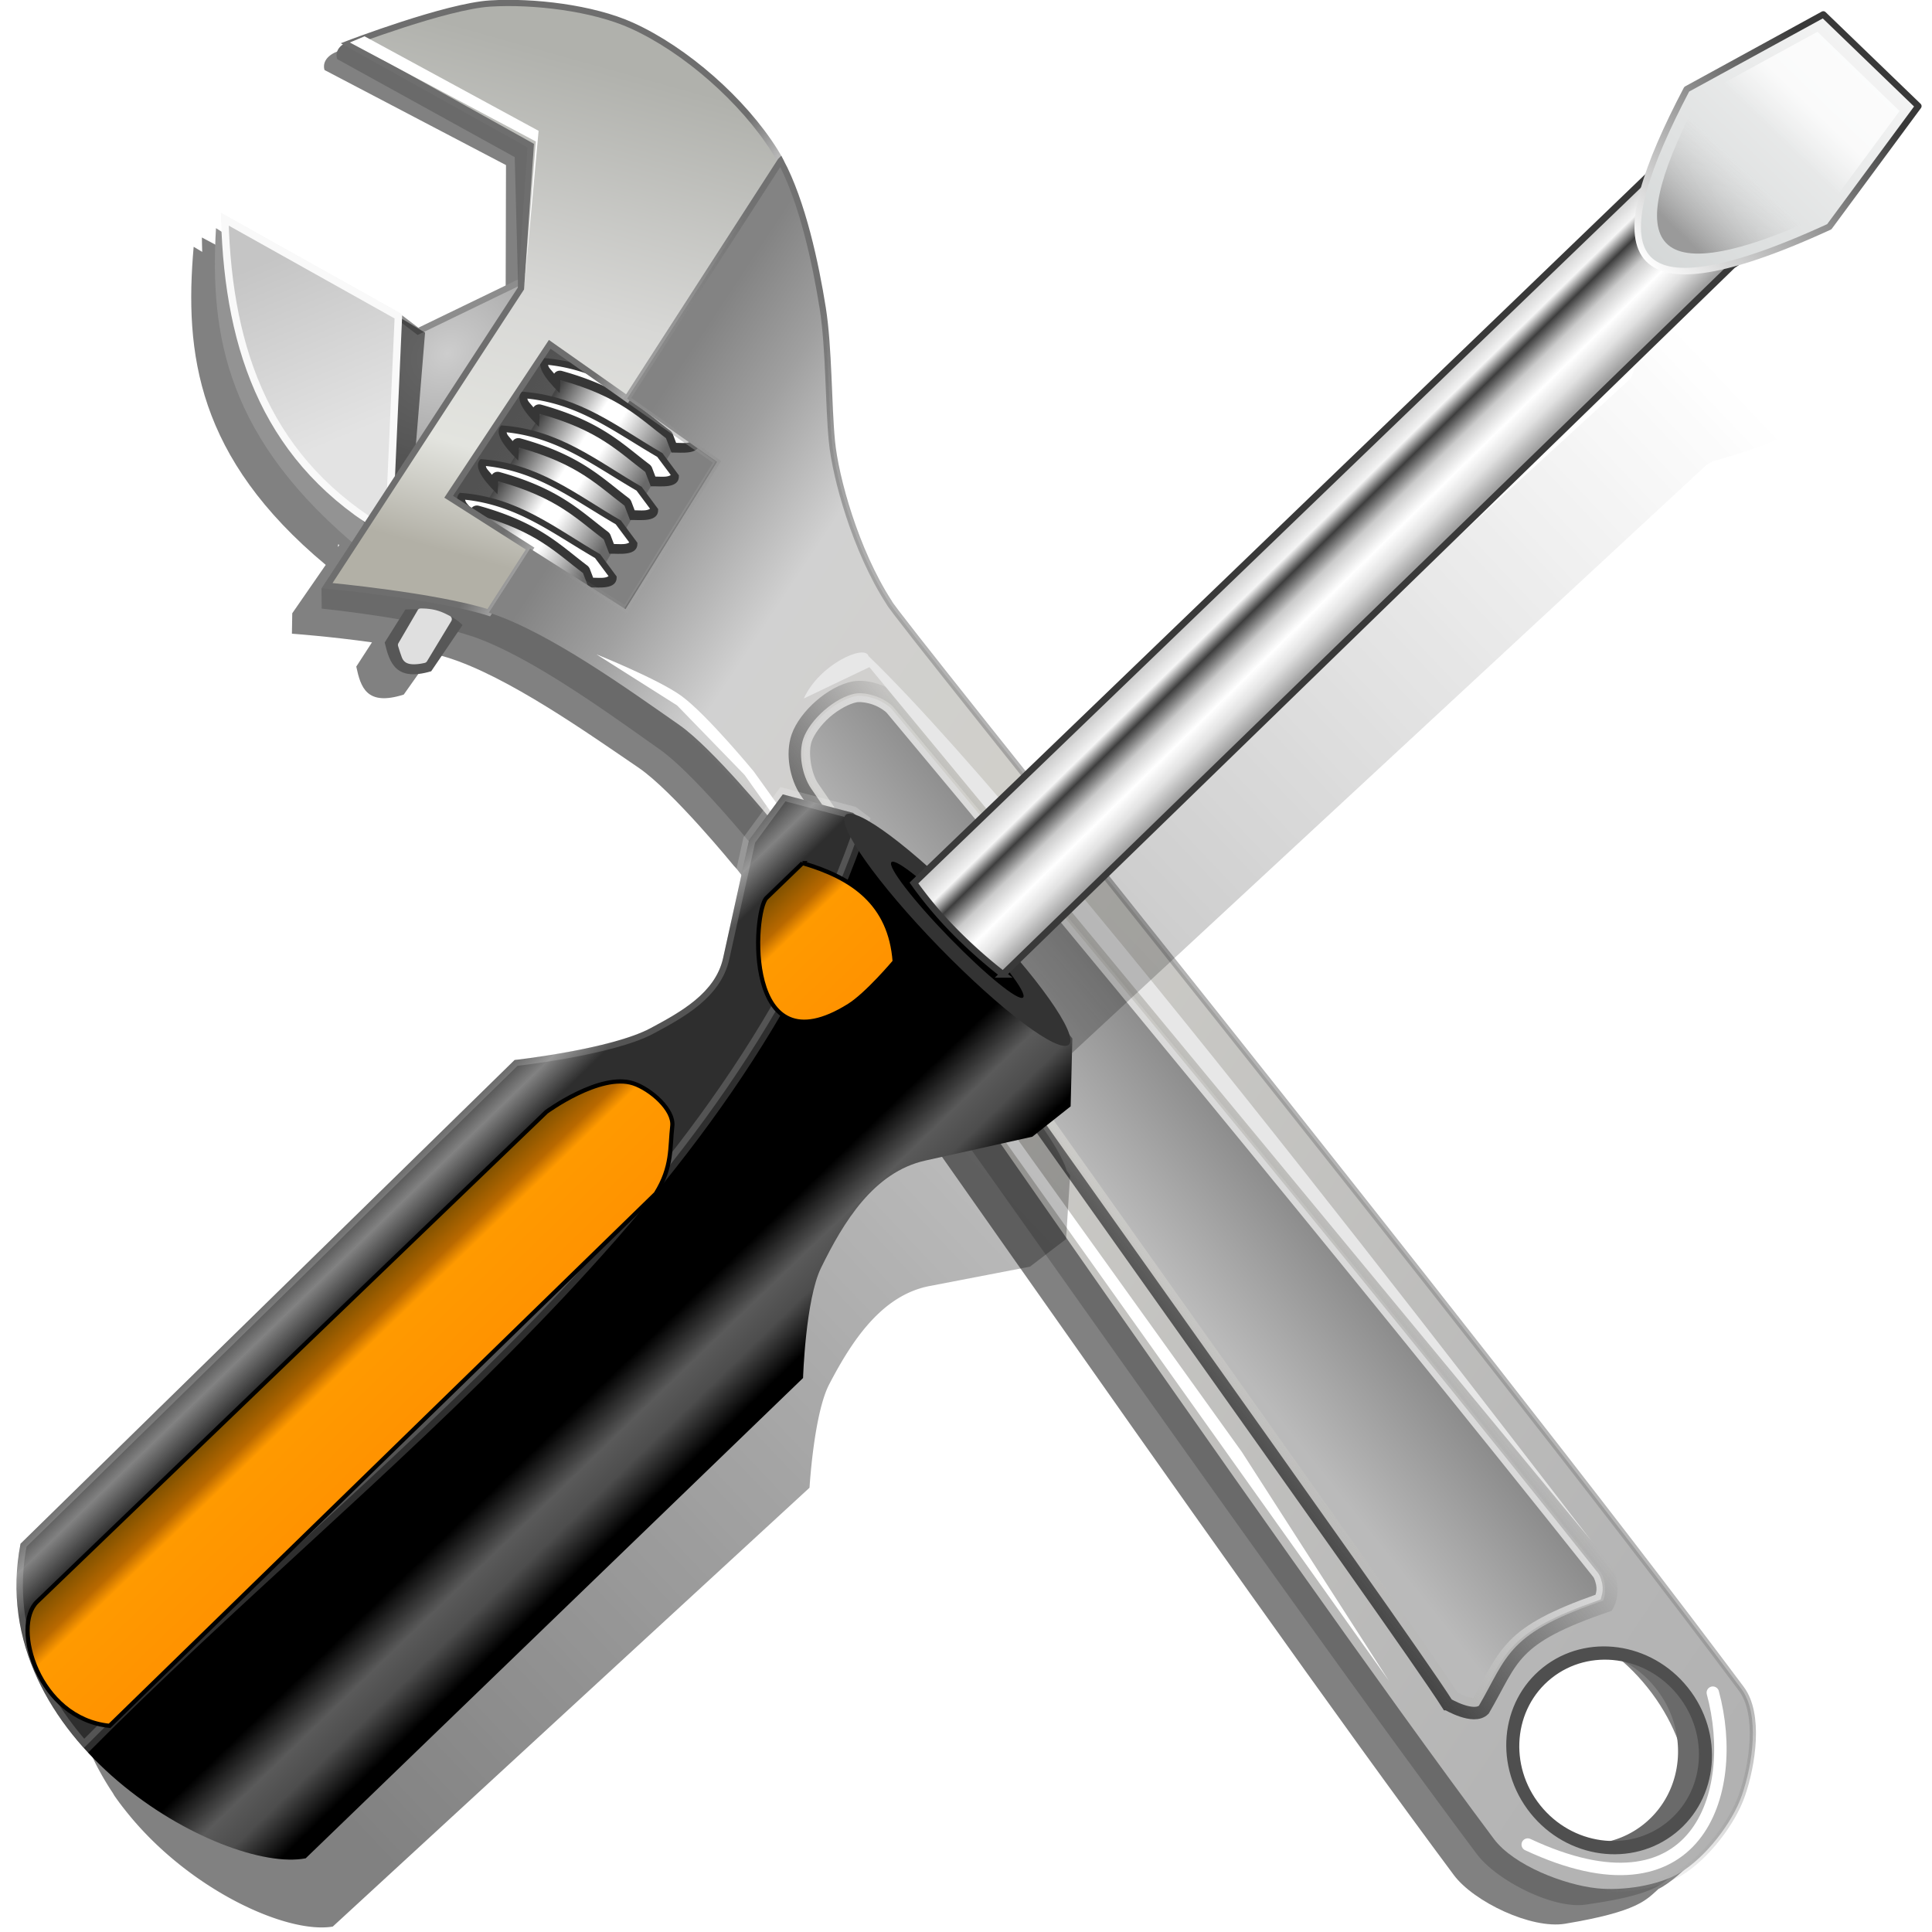<?xml version="1.0" encoding="UTF-8" standalone="no"?>
<!DOCTYPE svg PUBLIC "-//W3C//DTD SVG 1.1//EN" 
  "http://www.w3.org/Graphics/SVG/1.1/DTD/svg11.dtd">
<svg xmlns="http://www.w3.org/2000/svg" xmlns:xlink="http://www.w3.org/1999/xlink" width="128" height="128" enable-background="new">
  <linearGradient id="E" x1="8.383" x2="15.022" y1="8.32" y2="14.959" gradientTransform="matrix(-.827 .891 .716 .851 351.784 257.138)" gradientUnits="userSpaceOnUse">
    <stop offset="0" stop-color="#fff" stop-opacity=".739"/>
    <stop offset=".25" stop-color="#fff" stop-opacity="0"/>
    <stop offset=".5" stop-color="#ccc" stop-opacity="0"/>
    <stop offset="1" stop-color="#9a9a9a"/>
  </linearGradient>
  <linearGradient id="D" x1="38.074" x2="38.074" y1="4.27" y2="-10.423" gradientTransform="matrix(-1.046 .027 -.075 1.181 387.481 280.133)" gradientUnits="userSpaceOnUse">
    <stop offset="0" stop-color="#fff"/>
    <stop offset="1" stop-color="#393939"/>
  </linearGradient>
  <linearGradient id="C" x1="34.165" x2="34.165" y1="4.863" y2="-14.006" gradientTransform="matrix(-1.046 .027 -.075 1.181 387.481 280.133)" gradientUnits="userSpaceOnUse">
    <stop offset="0" stop-color="#d3d6d6"/>
    <stop offset="1" stop-color="#f7f7f7"/>
  </linearGradient>
  <linearGradient id="B" x1="330.983" x2="324.952" y1="373.469" y2="370.02" gradientTransform="matrix(1.11 .432 .638 -.752 -251.903 449.595)" gradientUnits="userSpaceOnUse">
    <stop offset="0" stop-color="#979797"/>
    <stop offset=".047" stop-color="#a2a2a2"/>
    <stop offset=".199" stop-color="#e1e1e1"/>
    <stop offset=".326" stop-color="#fff"/>
    <stop offset=".482" stop-color="#cbcbcb"/>
    <stop offset=".629" stop-color="#3d3d3d"/>
    <stop offset=".742" stop-color="#f5f5f5"/>
    <stop offset=".855" stop-color="#d6d6d6"/>
    <stop offset="1" stop-color="#aeaeae"/>
  </linearGradient>
  <linearGradient id="A" x1="-12.376" x2="17.613" y1="359.21" y2="359.21" gradientTransform="matrix(.299 .002 .002 -.235 342.234 438.31)" gradientUnits="userSpaceOnUse" xlink:href="#a"/>
  <linearGradient id="z" x1="-12.462" x2="18.119" y1="186.641" y2="186.641" gradientTransform="matrix(.299 .002 .002 -.237 342.226 439.195)" gradientUnits="userSpaceOnUse" xlink:href="#a"/>
  <linearGradient id="y" x1="-26.754" x2="63.17" y1="230.574" y2="230.574" gradientTransform="matrix(.299 .002 .002 -.235 342.234 438.31)" gradientUnits="userSpaceOnUse">
    <stop offset="0"/>
    <stop offset=".086" stop-color="#666"/>
    <stop offset=".164"/>
    <stop offset=".723"/>
    <stop offset=".833" stop-color="#5a5a5a"/>
    <stop offset=".903" stop-color="#4d4d4d"/>
    <stop offset="1"/>
  </linearGradient>
  <filter id="x" color-interpolation-filters="sRGB">
    <feGaussianBlur stdDeviation="2.376"/>
  </filter>
  <linearGradient id="w" x1="307.689" x2="399.745" y1="397.966" y2="300.041" gradientUnits="userSpaceOnUse">
    <stop offset="0"/>
    <stop offset="1" stop-opacity="0"/>
  </linearGradient>
  <filter id="v" width="1.544" height="1.756" x="-.272" y="-.378" color-interpolation-filters="sRGB">
    <feGaussianBlur stdDeviation="1.398"/>
  </filter>
  <filter id="u" width="1.183" height="1.401" x="-.091" y="-.2" color-interpolation-filters="sRGB">
    <feGaussianBlur stdDeviation="1.542"/>
  </filter>
  <filter id="t" width="1.416" height="1.021" x="-.208" y="-.011" color-interpolation-filters="sRGB">
    <feGaussianBlur stdDeviation=".824"/>
  </filter>
  <filter id="s" width="1.48" height="1.026" x="-.24" y="-.013" color-interpolation-filters="sRGB">
    <feGaussianBlur stdDeviation="1.151"/>
  </filter>
  <linearGradient id="r" x1="195.938" x2="219.613" y1="370.557" y2="370.557" gradientUnits="userSpaceOnUse">
    <stop offset="0" stop-color="#bababa"/>
    <stop offset="1" stop-color="#8c8c8c"/>
  </linearGradient>
  <filter id="p" color-interpolation-filters="sRGB">
    <feGaussianBlur stdDeviation=".551"/>
  </filter>
  <linearGradient id="q" x1="223.019" x2="192.019" y1="375.131" y2="375.131" gradientUnits="userSpaceOnUse">
    <stop offset="0" stop-color="#ddd"/>
    <stop offset="1" stop-color="#d9d9d9" stop-opacity="0"/>
  </linearGradient>
  <filter id="n" color-interpolation-filters="sRGB">
    <feGaussianBlur stdDeviation=".576"/>
  </filter>
  <linearGradient id="o" x1="187.5" x2="223.019" y1="370.631" y2="370.631" gradientUnits="userSpaceOnUse">
    <stop offset="0" stop-color="#454545"/>
    <stop offset="1" stop-color="#454545" stop-opacity="0"/>
  </linearGradient>
  <filter id="m" width="1.246" height="1.089" x="-.123" y="-.044" color-interpolation-filters="sRGB">
    <feGaussianBlur stdDeviation=".889"/>
  </filter>
  <linearGradient id="l" x1="251.156" x2="189.156" y1="345.584" y2="345.584" gradientUnits="userSpaceOnUse">
    <stop offset="0" stop-color="#717171"/>
    <stop offset="1" stop-color="#b5b5b5" stop-opacity="0"/>
  </linearGradient>
  <linearGradient id="k" x1="296.156" x2="214.656" y1="474.271" y2="221.271" gradientUnits="userSpaceOnUse">
    <stop offset="0" stop-color="#b2b2b2"/>
    <stop offset=".116" stop-color="#b5b5b5"/>
    <stop offset=".701" stop-color="#d0cfca"/>
    <stop offset=".87" stop-color="#d1d1d1"/>
    <stop offset=".943" stop-color="#a0a0a0"/>
    <stop offset="1" stop-color="#838383"/>
  </linearGradient>
  <linearGradient id="j" x1="222.623" x2="226.944" y1="207.193" y2="218.471" gradientUnits="userSpaceOnUse">
    <stop offset="0" stop-color="#6e6e6e"/>
    <stop offset="1" stop-color="#e4e4e4"/>
  </linearGradient>
  <linearGradient id="i" x1="177.563" x2="244.213" y1="216.016" y2="168.016" gradientUnits="userSpaceOnUse">
    <stop offset="0" stop-color="#b2b0a6"/>
    <stop offset=".208" stop-color="#e3e4df"/>
    <stop offset=".518" stop-color="#d8d8d6"/>
    <stop offset="1" stop-color="#b0b1ac"/>
  </linearGradient>
  <filter id="h" width="1.42" height="1.2" x="-.21" y="-.1" color-interpolation-filters="sRGB">
    <feGaussianBlur stdDeviation=".93"/>
  </filter>
  <linearGradient id="g" x1="175.999" x2="184.51" y1="192.611" y2="162.559" gradientUnits="userSpaceOnUse">
    <stop offset="0" stop-color="#e3e3e3"/>
    <stop offset="1" stop-color="#c5c5c5"/>
  </linearGradient>
  <linearGradient id="f" x1="197.636" x2="203.293" y1="211.259" y2="228.936" gradientTransform="matrix(.999 0 0 1.077 .18 -15.498)" gradientUnits="userSpaceOnUse">
    <stop offset="0" stop-color="#454545"/>
    <stop offset=".396" stop-color="#fff"/>
    <stop offset=".563" stop-color="#fff"/>
    <stop offset="1" stop-color="#686868"/>
  </linearGradient>
  <filter id="e" color-interpolation-filters="sRGB">
    <feGaussianBlur stdDeviation=".517"/>
  </filter>
  <radialGradient id="d" cx="198.458" cy="191.15" r="25.292" gradientTransform="matrix(1 .024 -.02 .83 3.835 29.175)" gradientUnits="userSpaceOnUse">
    <stop offset="0" stop-color="#cdcdcd"/>
    <stop offset="1" stop-color="#9a9a9a"/>
  </radialGradient>
  <linearGradient id="c" x1="196.844" x2="204.999" y1="208.356" y2="229.216" gradientTransform="matrix(1.037 0 0 1.077 -6.796 -15.498)" gradientUnits="userSpaceOnUse">
    <stop offset="0" stop-color="#525252"/>
    <stop offset="1" stop-color="#363636" stop-opacity="0"/>
  </linearGradient>
  <filter id="b" width="1.218" height="1.062" x="-.109" y="-.031" color-interpolation-filters="sRGB">
    <feGaussianBlur stdDeviation="4.67"/>
  </filter>
  <linearGradient id="a">
    <stop offset="0" stop-color="#764d00"/>
    <stop offset=".236" stop-color="#b96900"/>
    <stop offset=".343" stop-color="#ff9a00"/>
    <stop offset="1" stop-color="#ff9200"/>
  </linearGradient>
  <g fill-rule="evenodd">
    <path d="M213.656 143.375c-1.778-.022-2.156 1.281-2.156 1.281l13.25 30.156-12.906 16.063-18.25-3.906-1.438-3.531-.093-.407-.032-.156-12.75-29.5c-.494.616-.93 1.226-1.406 1.844l-.562-1.5c-11.907 12.472-20.736 26.816-15.344 53.219l-9.063 2.718-2.093 2.531s4.516 4.17 9.187 9.125l-4.406 1.47c-1.51 3.03-2.722 6.024 3.156 8.28l7.781-2.25c.44.576.841 1.142 1.22 1.688.07.102.15.212.218.313 5.66 8.39 9.983 23.41 12.937 33 1.974 6.405 2.125 21.968 2.125 21.968.766 4.566-8.854 139.378-10.875 199-.18 5.329 4.275 14.591 9.094 17.281 10.403 5.808 12.591 5.146 15.25 5 .209.037.452.1.656.125 5.038.629 12.203-.976 16.5-3.53 4.611-2.741 11.072-8.306 11.25-13.438 2.531-72.656 1.4-220.056 2.125-222.031 1.047-9.858 6.144-21.032 9.563-25.97 3.479-5.023 9.588-12.048 12.969-17.655 3.752-6.225 8.606-15.299 10.062-22.72.123-.624.21-1.244.281-1.843 1.14-9.466-1.09-21.608-5.687-30.094-3.333-6.152-10.533-12.995-16.531-16.969-4.55-3.013-14.917-6.54-20.125-8.218l-.157-.281-1.03-.282c-1.142-.54-2.04-.773-2.72-.781zm-4.375 58.344l.031.125-29.593 9.281-.157-.406 29.72-9zm-43.656 3.875c.015.074.015.143.031.219l-.375.093zm33.781 252.094c8.783 0 15.906 10.283 15.906 22.968 0 12.686-7.123 23-15.906 23-8.782 0-15.906-10.314-15.906-23 0-12.685 7.124-22.969 15.906-22.969z" filter="url(#b)" opacity=".7" transform="rotate(-38.63 -24.082 125.753) scale(.412)"/>
    <path fill="url(#c)" d="M183.574 211.416l29.04-9.692 9.549 34.016-27.243 10.007-11.346-34.33z" transform="rotate(-38.63 -24.082 125.753) scale(.412)"/>
    <path fill="url(#d)" stroke="#8d8d8d" d="M174 211.362c-9.463-21.685-3.366-40.326 10-58l12 29.5 1 4 22 5-21 12.5z" transform="rotate(-38.63 -24.082 125.753) scale(.412)"/>
    <path fill="#6a6a6a" d="M22.666 2.981c-.545.423-.324.934-.324.934l11.76 6.494.235 8.97-13.039 19.625.018 1.32s6.338.64 9.832 1.794c.048.015.105.028.15.044 3.872 1.329 9.042 5.112 12.402 7.481 2.244 1.582 6.29 6.551 6.29 6.551 1.405 1.283 33.137 46.972 47.849 66.637 1.315 1.757 5.044 3.658 7.195 3.357 5.418-.759 5.184-1.644 6.33-2.424 1.602-1.09 2.274-2.509 2.894-4.355.666-1.98.988-3.89-.282-5.588-17.975-24.037-56.3-71.306-56.593-72.115-2.23-3.429-3.599-8.25-3.854-10.656-.26-2.447-.247-6.16-.687-8.772-.488-2.9-1.398-6.983-2.878-9.723a11.36 11.36 0 0 0-.383-.665c-2.101-3.324-5.894-6.697-9.45-8.341C37.555 2.357 27.485 2.3 24.676 2.446c-1.088.056-1.683.281-2.01.535zm13.668 19.824l11.077 7.782-6.059 9.75-11.71-7.44zm64.363 87.795c2.697-2.156 6.726-1.599 8.988 1.232 2.262 2.83 1.91 6.874-.788 9.03-2.698 2.155-6.719 1.608-8.98-1.223-2.263-2.83-1.918-6.884.78-9.04z"/>
    <path fill="#939393" d="M14.31 15.115c-.41 7.06.656 13.963 9.65 21.345l1.068-14.468-.05-.042z"/>
    <path d="M192.088 181.035c-12.924 17.089-27.125 7.41-18.963 28.184l21.13-22.416z" filter="url(#e)" opacity=".7" transform="rotate(-38.63 -34.423 145.729) scale(.472)"/>
    <path fill="url(#f)" d="M183.574 216.916c19.078-6.64 25.203-9.09 35.677-12.946l7.004 19.846-38.15 14.468z" transform="rotate(-38.63 -24.082 125.753) scale(.412)"/>
    <path fill="url(#g)" stroke="#f9f9f9" stroke-width="1.2" d="M184 153.375c-12.924 17.089-19.037 35.07-10.875 55.844l22.906-26.188-.031-.156z" transform="rotate(-38.63 -24.082 125.753) scale(.412)"/>
    <path fill="#363636" d="M38.627 37.969c-1.792-1.349-3.07-2.761-6.985-3.85l-.063.854c-1.088-1.068-1.587-1.895-1.111-2.323 3.869.281 6.313 2.346 9.295 4.069l1.093 1.476c.044.91-1.195.707-1.866.722z"/>
    <path fill="#fff" d="M192 210.313c-.046.1-.084.132-.125.312-.057.253.015.896 0 1.281a1.176 1.176 0 0 1 1.25.406c5.908 7.59 6.273 12.264 7.594 17.032a1.176 1.176 0 0 1 0 .687l-.469 1.344c.514.394 1.046.846 1.469 1.063.313.16.542.192.625.187l.125-3.375c-2.917-6.998-4.493-13.44-10.469-18.938z" filter="url(#h)" transform="matrix(.321 -.257 .277 .346 -89.073 9.684)"/>
    <path fill="#363636" d="M44.125 29.035c-1.793-1.349-3.07-2.76-6.985-3.849l-.063.853c-1.088-1.068-1.587-1.895-1.111-2.322 3.868.28 6.313 2.345 9.294 4.068l1.093 1.476c.045.91-1.194.708-1.865.722z"/>
    <path fill="#fff" d="M192 210.313c-.046.1-.084.132-.125.312-.057.253.015.896 0 1.281a1.176 1.176 0 0 1 1.25.406c5.908 7.59 6.273 12.264 7.594 17.032a1.176 1.176 0 0 1 0 .687l-.469 1.344c.514.394 1.046.846 1.469 1.063.313.16.542.192.625.187l.125-3.375c-2.917-6.998-4.493-13.44-10.469-18.938z" filter="url(#h)" transform="matrix(.321 -.257 .277 .346 -83.576 .75)"/>
    <path fill="url(#i)" stroke="url(#j)" d="M217.094 143.719l12.719 31.125-15.563 16.969-54.188 17.875s12.625 12.159 17.594 19.625l11.625-3.907-5.031-14.687 28-9 4.25 14.594 43.156-14.47c.116-.624.214-1.244.281-1.843 1.074-9.466-1.044-21.608-5.375-30.094-3.139-6.152-9.913-12.995-15.562-16.969-5.833-4.102-21.906-9.218-21.906-9.218z" transform="rotate(-38.63 -24.082 125.753) scale(.412)"/>
    <path fill="url(#k)" stroke="url(#l)" d="M259.656 201.844L216.5 216.313l4.969 16.968-26.281 9.313-5.907-17.188-11.625 3.906c.068.102.154.213.219.313 5.426 8.367 9.605 23.344 12.438 32.906 1.891 6.387 2.03 21.907 2.03 21.906.735 4.553-9.594 140.364-11.53 199.813-.174 5.313 4.217 12.827 8 16.563 2.903 2.867 7.954 5.839 12 6.375 4.744.628 11.515-.977 15.562-3.532 4.343-2.74 10.425-8.305 10.594-13.437 2.384-72.656 1.316-220.056 2-222.031.986-9.858 5.78-21.032 9-25.97 3.276-5.023 9.035-12.048 12.219-17.655 3.534-6.225 8.097-15.299 9.468-22.72zM204.25 468.406c8.387 0 15.188 7.168 15.188 15.969s-6.8 15.938-15.188 15.938c-8.387 0-15.188-7.137-15.188-15.938s6.8-15.969 15.188-15.969z" transform="rotate(-38.63 -24.082 125.753) scale(.412)"/>
    <path fill="#fff" d="M214.96 191.813l15.91-16.97-13.435-31.113 2.475.707 12.375 29.345z" filter="url(#m)" transform="rotate(-38.63 -24.082 125.753) scale(.412)"/>
  </g>
  <path fill="none" stroke="url(#o)" stroke-width="2" d="M188.5 462.655c1.561-14.28 7.632-136.59 11-179 .228-2.876 2.06-6.253 4.5-7.793 3.047-1.922 8.819-2.192 12-.5 2.022 1.075 3.951 4.211 4 6.5.834 39.21 2.198 114.587 2 179.5-.006 1.831-1.771 4.396-3.5 5-15.457-5.588-17.066-2.799-25.975.647-2.274.267-4.025-4.354-4.025-4.354z" filter="url(#n)" transform="rotate(-38.63 -24.082 125.753) scale(.412)"/>
  <path fill="none" stroke="url(#q)" stroke-width="2" d="M210.031 276.656c-1.882.082-3.743.615-4.75 1.25-1.565.988-3.246 3.921-3.406 5.938-1.679 21.137-4.022 62.337-6.156 100-2.106 37.161-3.94 70.184-4.781 78.312.111.267.3.773.75 1.469.252.391.533.675.718.844 3.84-1.55 6.637-3.071 10.375-3.531 3.754-.462 8.299.407 15.313 2.843.26-.19.53-.363.844-.812.448-.645.655-1.445.656-1.594.198-64.874-1.166-140.237-2-179.438-.01-.495-.337-1.573-.906-2.5-.57-.926-1.376-1.704-1.813-1.937-1.023-.544-2.961-.925-4.844-.844z" filter="url(#p)" transform="rotate(-38.63 -24.082 125.753) scale(.412)"/>
  <path fill="url(#r)" fill-rule="evenodd" d="M210.031 276.656c-1.882.082-3.743.615-4.75 1.25-1.565.988-3.246 3.921-3.406 5.938-1.679 21.137-4.022 62.337-6.156 100-2.106 37.161-3.94 70.184-4.781 78.312.111.267.3.773.75 1.469.252.391.533.675.718.844 3.84-1.55 6.637-3.071 10.375-3.531 3.754-.462 8.299.407 15.313 2.843.26-.19.53-.363.844-.812.448-.645.655-1.445.656-1.594.198-64.874-1.166-140.237-2-179.438-.01-.495-.337-1.573-.906-2.5-.57-.926-1.376-1.704-1.813-1.937-1.023-.544-2.961-.925-4.844-.844z" filter="url(#p)" transform="rotate(-38.63 -24.082 125.753) scale(.412)"/>
  <path fill="#fff" fill-rule="evenodd" d="M187 245.362l5 14.5 1.5 15.5-10 178.5 4.5-43.5 7-134.5s-.179-11.869-1.5-16.732c-1.197-4.408-6.5-13.768-6.5-13.768z" filter="url(#s)" transform="rotate(-38.63 -24.082 125.753) scale(.412)"/>
  <path fill="#e7e7e7" fill-rule="evenodd" d="M223 457.362l-3-183-11.39-2.646c5.436-2.764 13.182-.683 12.39 1.146 5.543 42.532 1.767 184.446 2 184.5z" filter="url(#t)" transform="rotate(-38.63 -24.082 125.753) scale(.412)"/>
  <path fill="none" stroke="#4f4f4f" stroke-linecap="round" stroke-linejoin="round" stroke-width="2" d="M118 482.362c0 8.008-6.716 14.5-15 14.5s-15-6.492-15-14.5 6.716-14.5 15-14.5 15 6.492 15 14.5z" transform="matrix(.326 -.26 .283 .354 -63.478 -28.012)"/>
  <path fill="none" stroke="#fff" stroke-linecap="round" stroke-width="2" d="M184.5 488.362c13.312 26.901 31.767 14.96 38.5-.5" filter="url(#u)" transform="rotate(-38.63 -24.082 125.753) scale(.412)"/>
  <g fill-rule="evenodd">
    <path fill="#363636" d="M40.002 35.735c-1.793-1.348-3.07-2.76-6.985-3.849l-.063.853c-1.088-1.067-1.587-1.894-1.112-2.322 3.87.28 6.314 2.346 9.295 4.068l1.093 1.476c.044.91-1.195.708-1.865.723z"/>
    <path fill="#fff" d="M192 210.313c-.046.1-.084.132-.125.312-.057.253.015.896 0 1.281a1.176 1.176 0 0 1 1.25.406c5.908 7.59 6.273 12.264 7.594 17.032a1.176 1.176 0 0 1 0 .687l-.469 1.344c.514.394 1.046.846 1.469 1.063.313.16.542.192.625.187l.125-3.375c-2.917-6.998-4.493-13.44-10.469-18.938z" filter="url(#h)" transform="matrix(.321 -.257 .277 .346 -87.699 7.45)"/>
  </g>
  <g fill-rule="evenodd">
    <path fill="#363636" d="M41.376 33.502c-1.792-1.349-3.07-2.76-6.985-3.849l-.063.853c-1.088-1.068-1.587-1.895-1.111-2.323 3.869.281 6.313 2.346 9.295 4.069l1.092 1.476c.045.91-1.194.707-1.865.722z"/>
    <path fill="#fff" d="M192 210.313c-.046.1-.084.132-.125.312-.057.253.015.896 0 1.281a1.176 1.176 0 0 1 1.25.406c5.908 7.59 6.273 12.264 7.594 17.032a1.176 1.176 0 0 1 0 .687l-.469 1.344c.514.394 1.046.846 1.469 1.063.313.16.542.192.625.187l.125-3.375c-2.917-6.998-4.493-13.44-10.469-18.938z" filter="url(#h)" transform="matrix(.321 -.257 .277 .346 -86.324 5.217)"/>
  </g>
  <g fill-rule="evenodd">
    <path fill="#363636" d="M42.75 31.268c-1.792-1.348-3.07-2.76-6.985-3.848l-.063.852c-1.087-1.067-1.586-1.894-1.11-2.322 3.868.28 6.312 2.346 9.294 4.069l1.093 1.475c.044.91-1.195.708-1.866.723l-.362-.949z"/>
    <path fill="#fff" d="M192 210.313c-.046.1-.084.132-.125.312-.057.253.015.896 0 1.281a1.176 1.176 0 0 1 1.25.406c5.908 7.59 6.273 12.264 7.594 17.032a1.176 1.176 0 0 1 0 .687l-.469 1.344c.514.394 1.046.846 1.469 1.063.313.16.542.192.625.187l.125-3.375c-2.917-6.998-4.493-13.44-10.469-18.938z" filter="url(#h)" transform="matrix(.321 -.257 .277 .346 -84.95 2.983)"/>
  </g>
  <path fill="#575757" fill-rule="evenodd" d="M26.858 40.381l-1.371 2.188c.321 1.34.72 2.601 3.081 1.904l2.076-3.062c-.658-.655-1.665-1.13-3.786-1.03z"/>
  <path fill="#dfdfdf" fill-rule="evenodd" d="M69 240.813a.711.711 0 0 0-.156.062L62.03 243.5a.711.711 0 0 0-.406.406c-.219.56-.451 1.143-.625 1.656-.174.514-.34.873-.25 1.438.07.438.325.862.781 1.281.457.42 1.105.868 2.094 1.344a.711.711 0 0 0 .563 0l8.406-3.094a.711.711 0 0 0 .406-.969c-.536-1.163-1.15-2.76-3.469-4.593a.711.711 0 0 0-.531-.156z" filter="url(#v)" transform="rotate(-38.629 -35.159 56.179) scale(.345)"/>
  <path fill="url(#w)" d="M401.938 287.781l-8.594 4.906c-1.041 2.065-1.835 3.9-2.344 5.5l-.031.063-44.844 44.594c-1.958-1.698-3.608-2.863-4.562-3.219h-.032l-.28-.219-4.47-1.094-2.093 2.938-1.532 7.5a4.175 4.175 0 0 1-.625 1.5 5.204 5.204 0 0 1-.5.625 7.04 7.04 0 0 1-.593.563c-.21.18-.428.367-.657.53-.685.491-1.446.918-2.156 1.313-2.477 1.379-8.562 2.156-8.562 2.156l-30.813 31.157c-.07.395-.12.8-.156 1.187-.036.382-.059.752-.063 1.125-.003.286.017.564.031.844.01.179.016.355.032.531v.031c.025.267.053.52.093.782.05.322.116.654.188.968a14.047 14.047 0 0 0 .406 1.438c.073.213.167.416.25.625.15.378.29.762.469 1.125.037.076.086.144.125.219.1.196.204.402.312.593.14.247.286.48.438.72.264.415.547.826.844 1.218.045.06.079.128.125.187.354.457.733.89 1.125 1.313 4.46 4.815 11.112 7.404 14.187 6.75l31.031-30.969s.048-4.97 1-7c1.372-2.924 3.247-6.124 6.5-6.906l6.782-1.625 2.375-1.969.062-4.281-.25-.313c-.317-.934-1.522-2.617-3.281-4.625l44.562-44.78.407-.25c1.573-.482 3.431-1.202 5.687-2.282l5.531-7.75-6.125-5.719z" filter="url(#x)" opacity=".7" transform="matrix(.97 .047 -.048 .986 -256.88 -287.381)"/>
  <path fill="url(#y)" d="M335.515 348.755l.571 3.558 4.173 6.421c1.234 1.9.55 4.32-.06 6.398-.8 2.72-4.606 7.555-4.606 7.555l-.108 43.836c7.223 10.512 23.96 5.545 26.896 1.102l.41-43.833s-3.434-3.596-4.179-5.711c-1.072-3.046-1.985-6.64-.213-9.48l3.683-5.902.331-3.078-2.994-3.098-6.946-.75-8.465-.05-4.54.685z" transform="rotate(45.464 573.369 -147.994) scale(1.045)"/>
  <path fill="#fff" stroke="#fff" stroke-width=".831" d="M5.562 115.802c-3.17-3.541-5.227-8.181-4.189-13.534l32.725-32.051s6.39-.707 9.002-2.104c1.996-1.068 4.3-2.333 4.81-4.646l1.731-7.811 2.23-3.036 4.641 1.223.673.505C48.539 80.055 24.59 96.617 5.562 115.802z" opacity=".18"/>
  <path fill="url(#z)" stroke="#000" stroke-width=".267" d="M338.842 418.36l.508-44.802s.608-4.185 2.577-5.195c1.028-.528 3.012-.68 3.668.141.852 1.063 1.848 1.791 2.316 3.746l-.239 48.35c-3.505 2.91-8.856.003-8.83-2.24z" transform="rotate(45.464 573.369 -147.994) scale(1.045)"/>
  <path fill="url(#A)" stroke="#000" stroke-width=".265" d="M339.499 350.918l-.03 3.183c-.013 1.187 6.814 8.835 8.54 1.054.294-1.32.038-4.02.038-4.02-2.827-2.396-5.683-1.82-8.548-.217z" transform="rotate(45.464 573.369 -147.994) scale(1.045)"/>
  <path fill="#333" d="M70.821 69.207c.661-.638-2.115-4.56-6.201-8.761-4.086-4.2-7.934-7.089-8.595-6.45-.66.637 2.116 4.56 6.202 8.76s7.933 7.089 8.594 6.45z"/>
  <path d="M67.784 66.084c.292-.282-1.423-2.518-3.832-4.994-2.408-2.476-4.598-4.255-4.89-3.972-.292.282 1.424 2.518 3.832 4.994 2.409 2.476 4.598 4.254 4.89 3.972z"/>
  <path fill="url(#B)" stroke="#393939" stroke-width=".422" d="M349.25 347.082a25.534 25.534 0 0 1-3.9-.312l.7-64.587-.071-.388 7.949.04-.09.476-.398 64.499a31.565 31.565 0 0 1-4.19.272z" transform="rotate(45.464 573.369 -147.994) scale(1.045)"/>
  <path fill="url(#C)" stroke="url(#D)" stroke-dashoffset="1.088" stroke-linecap="round" stroke-linejoin="round" stroke-width=".411" d="M354.905 266.835l1.49 9.39c-5.254 14.519-9.171 10.888-12.555.327l2.695-9.5z" transform="rotate(45.464 573.369 -147.994) scale(1.045)"/>
  <path fill="url(#E)" d="M354.291 267.899l1.289 8.117c-4.542 12.549-7.928 9.41-10.853.282l2.33-8.211z" transform="rotate(45.464 573.369 -147.994) scale(1.045)"/>
</svg>
